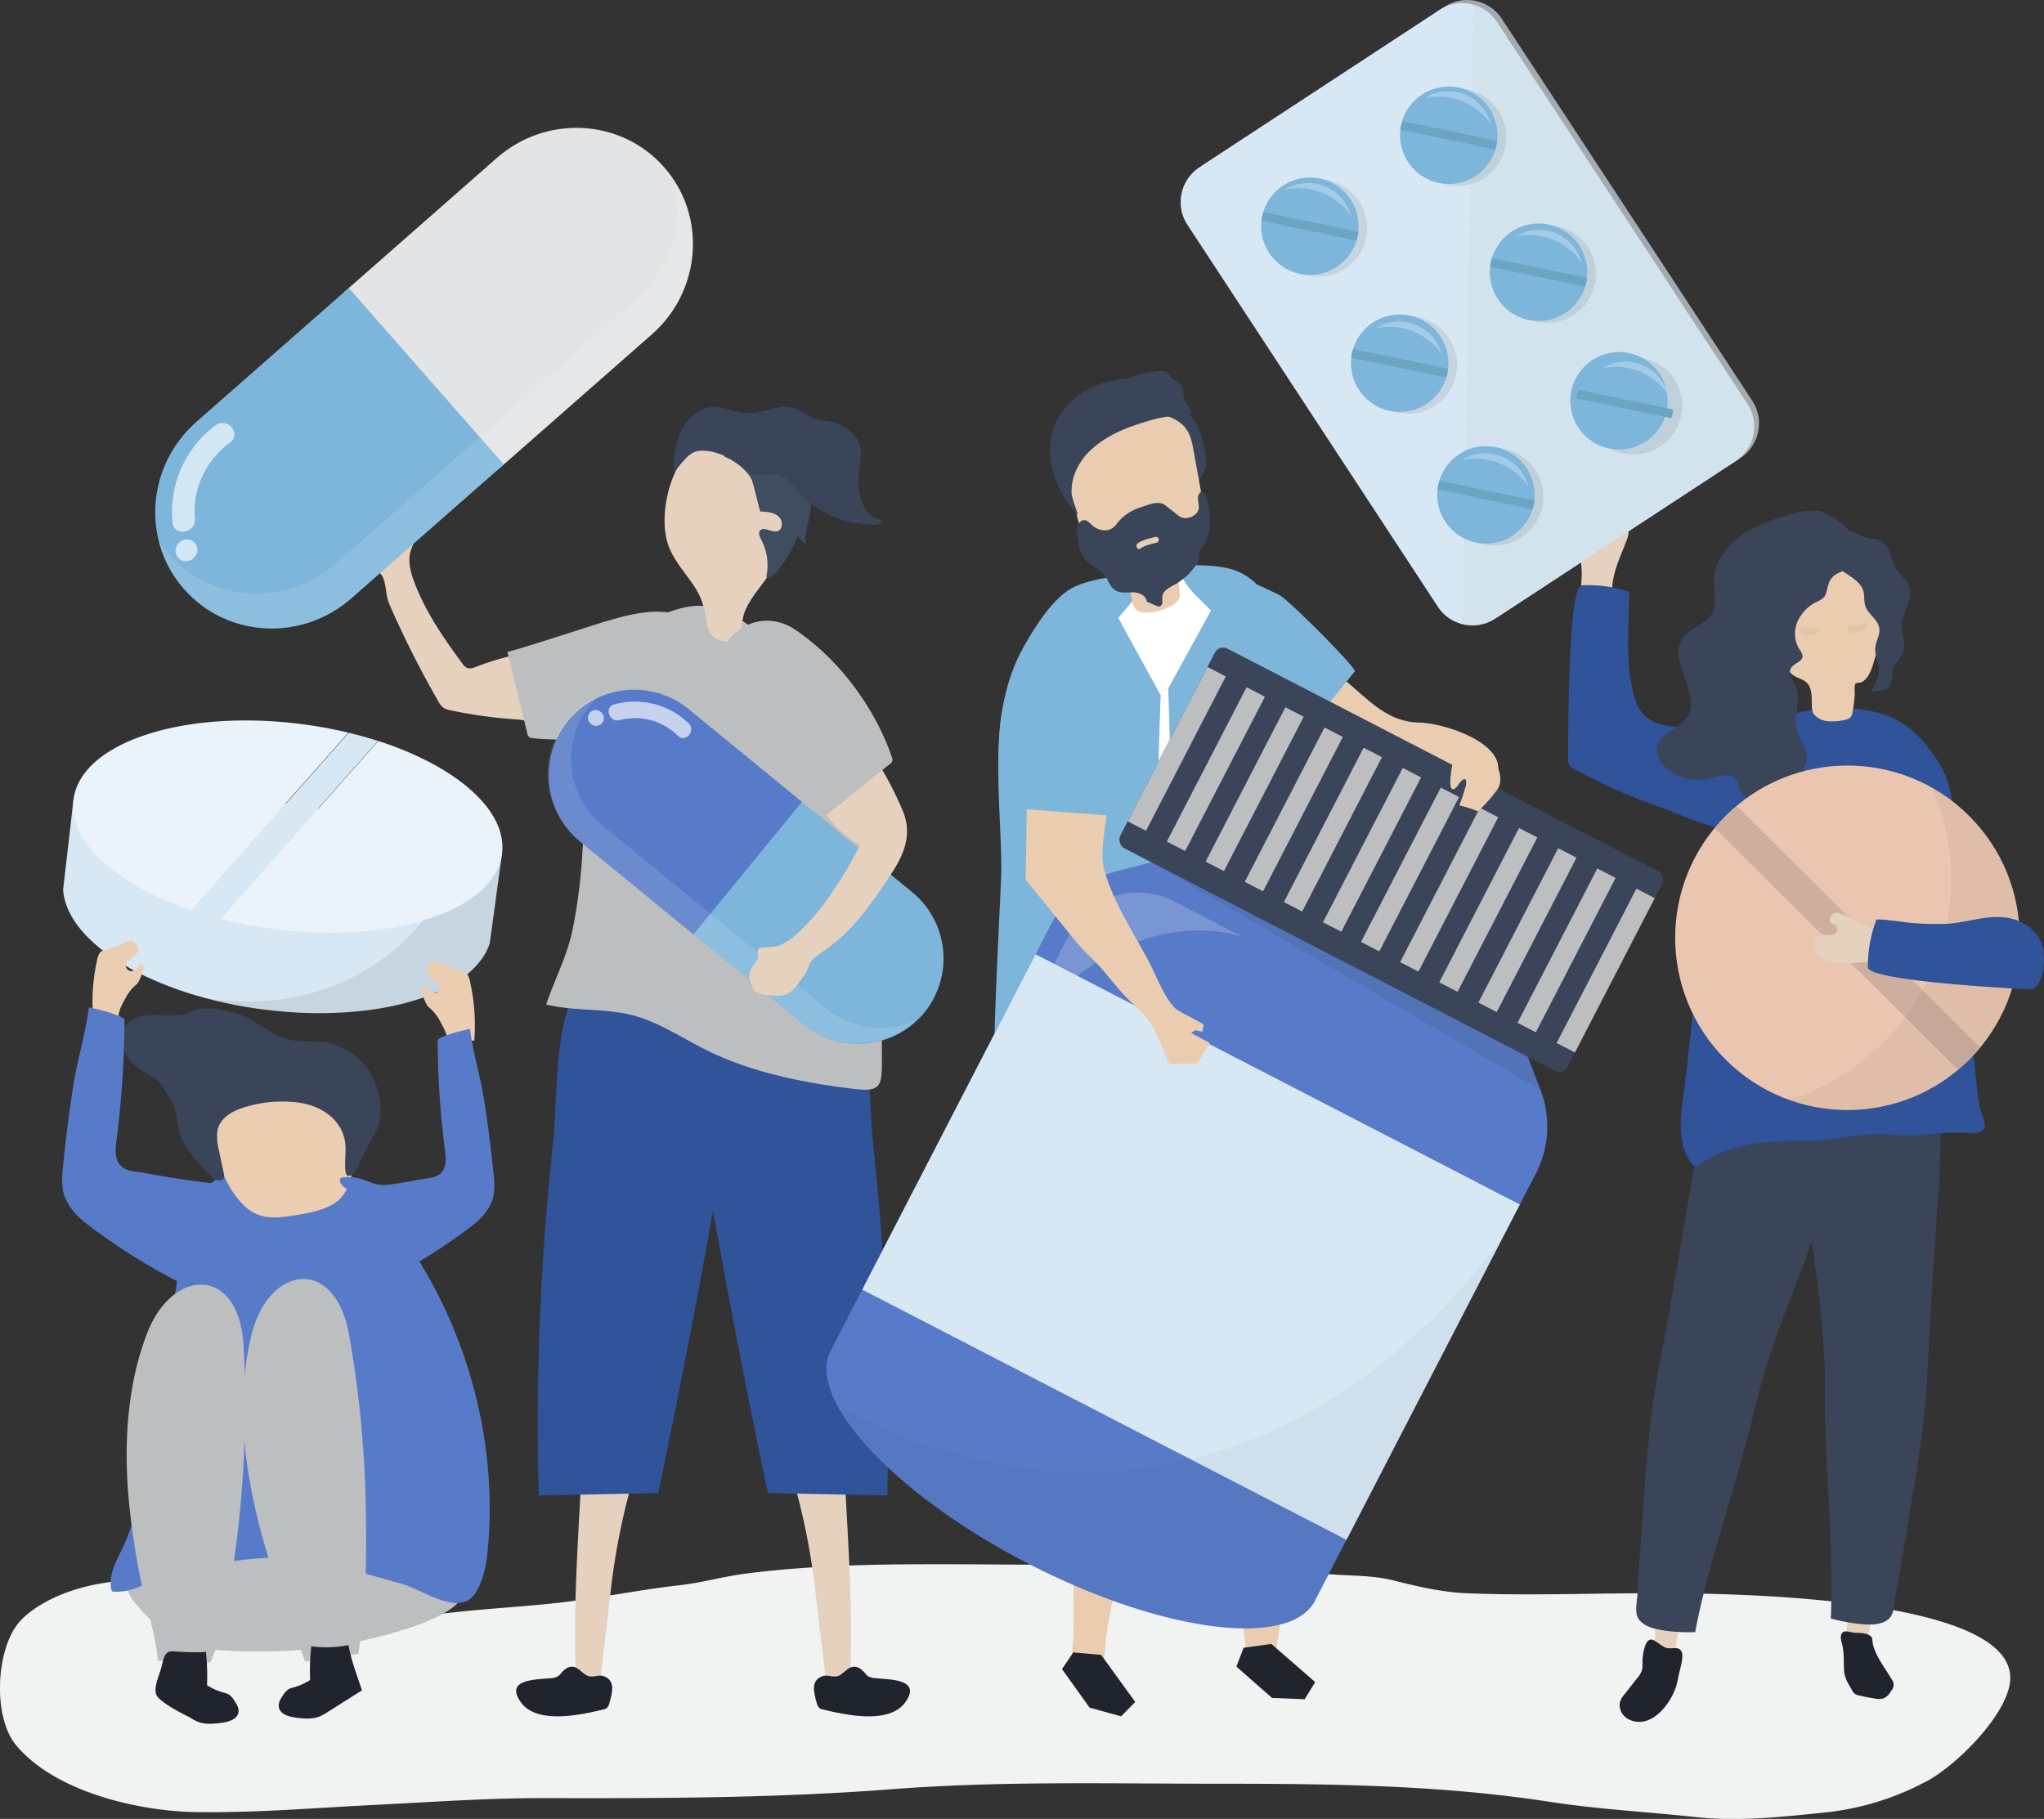 <svg xmlns="http://www.w3.org/2000/svg" viewBox="0 0 848.96 755.53">
  <rect x="0" y="0" width="848.96" height="755.53" fill="#333333" stroke="none"/>
  <defs>
    <style>
      .cls-1 {
        fill: #f1f2f2;
      }

      .cls-2 {
        fill: #e5d1bd;
      }

      .cls-3 {
        fill: #20252d;
      }

      .cls-4 {
        fill: #305399;
      }

      .cls-5 {
        fill: #bcbec0;
      }

      .cls-6 {
        fill: #404c60;
      }

      .cls-7 {
        fill: #3b455a;
      }

      .cls-8 {
        fill: #7db5db;
      }

      .cls-9 {
        fill: #587bc9;
      }

      .cls-10, .cls-14, .cls-31 {
        fill: #fff;
      }

      .cls-10 {
        opacity: 0.66;
      }

      .cls-11 {
        opacity: 0.18;
      }

      .cls-12 {
        fill: #eacdb0;
      }

      .cls-13 {
        fill: #534741;
      }

      .cls-15 {
        opacity: 0.2;
      }

      .cls-16, .cls-29 {
        opacity: 0.1;
      }

      .cls-17, .cls-25, .cls-28, .cls-29 {
        fill: #272525;
      }

      .cls-18 {
        fill: #d7e8f4;
      }

      .cls-19, .cls-25 {
        opacity: 0.05;
      }

      .cls-20 {
        fill: #ebceb1;
      }

      .cls-21 {
        fill: #eaf3f9;
      }

      .cls-22 {
        opacity: 0.04;
      }

      .cls-23 {
        fill: #eac5b0;
      }

      .cls-24 {
        fill: #ceae9f;
      }

      .cls-26 {
        fill: #e3e4e5;
      }

      .cls-27 {
        fill: #a3aab0;
      }

      .cls-28 {
        opacity: 0.03;
      }

      .cls-30 {
        fill: #6ca4c4;
      }

      .cls-31 {
        opacity: 0.3;
      }
    </style>
  </defs>
  <g id="Ebene_2" data-name="Ebene 2">
    <g id="Shadow">
      <path class="cls-1" d="M383.06,649.75c-24.45.08-48.9.76-73.31,3.89-9.21,1.18-18.22,3.78-27.44,4.82-18.42,2.1-36.52,6-55,7.8-14.89,1.45-29.84,2.3-44.69,4.14a136.74,136.74,0,0,1-43.14-1.52c-10.23-2.11-20.5-3.3-30.55-6.68-11.25-3.79-23.47-6.5-35.18-6.4-16.71.13-33,.15-49,6.84C19.15,665,12.28,668.85,8,673.78c-9.75,11.28-11.07,39.43-1.33,51.13,16.41,19.69,51.43,27.42,74.44,27.79,25.2.39,49.69-1.76,74.93-3,23.46-1.18,46.86-2.86,70.35-2.8,48,.12,96,0,143.88-3.69,45-3.48,90.12-2.28,135.23-2.28,46.25,0,92.18.42,138.1,7.5,20,3.09,40.39,4.17,60.5,6.33,18,1.94,35.31,0,53.24-1.82a114.25,114.25,0,0,0,43.71-13.51c10.83-6,30.14-24.5,33.46-38.75,9.31-39.93-131.23-39-152.8-38.88-24.14.1-48.47,1-72.59,0-10.15-.44-20.14-2.73-30-5.24s-19.8-1.86-29.8-2.91c-41.71-4.37-83.51-3.73-125.36-3.73C410.31,649.84,396.68,649.7,383.06,649.75Z"/>
    </g>
    <g id="Object">
      <g>
        <g>
          <g>
            <g>
              <path class="cls-2" d="M248.87,699.44c-3.25.11-6.36-.62-9.55-.91-1.64-31.57,1.34-64.66,2.64-96.37l24.33,1.29a283.42,283.42,0,0,0-12,52.15C253.88,658.41,249.33,699.42,248.87,699.44Z"/>
              <path class="cls-3" d="M238.34,692.4c-2-.35-3.18.54-4.51,1.76-.78.7-1.31,1.71-2.24,2.21a7.29,7.29,0,0,1-3,.72c-5.85.59-19.33.34-12.15,10.13,6.52,8.88,23.84,5.35,33.84,2.93a3.47,3.47,0,0,0,1.84-.76,4.81,4.81,0,0,0,1-2c1.14-4.18,2.7-9.4-2.44-11.15-2.19-.75-4.21.7-6.53-.1C242.29,695.49,240.34,692.76,238.34,692.4Z"/>
            </g>
            <path class="cls-4" d="M223.78,621.19l49.61-1q20.07-95.52,35.33-192c.79-5,1.55-10.17.12-15-2.72-9.15-12.52-14.37-21.9-16.13-14.57-2.72-41.36,1.07-48.83,16.23-7.9,16-6.58,44.63-8.49,62.33A1074.73,1074.73,0,0,0,223.78,621.19Z"/>
          </g>
          <g>
            <g>
              <path class="cls-2" d="M343.44,699.44c3.24.11,6.36-.62,9.54-.91,1.65-31.57-1.34-64.66-2.63-96.37L326,603.45a283.42,283.42,0,0,1,12,52.15C338.43,658.41,343,699.42,343.44,699.44Z"/>
              <path class="cls-3" d="M354,692.4c2-.35,3.18.54,4.51,1.76.78.7,1.3,1.71,2.24,2.21a7.25,7.25,0,0,0,3,.72c5.85.59,19.33.34,12.15,10.13-6.52,8.88-23.84,5.35-33.84,2.93a3.47,3.47,0,0,1-1.84-.76,4.81,4.81,0,0,1-1-2c-1.14-4.18-2.7-9.4,2.44-11.15,2.19-.75,4.21.7,6.53-.1C350,695.49,352,692.76,354,692.4Z"/>
            </g>
            <path class="cls-4" d="M368.53,621.19l-49.61-1q-20.07-95.52-35.33-192c-.79-5-1.56-10.17-.12-15,2.72-9.15,12.51-14.37,21.89-16.13,14.58-2.72,41.37,1.07,48.84,16.23,7.9,16,6.58,44.63,8.49,62.33A1074.73,1074.73,0,0,1,368.53,621.19Z"/>
          </g>
        </g>
        <g>
          <path class="cls-2" d="M163.48,214.27a3.71,3.71,0,0,1,.89.37c2.44,1.61,2.75,3.92,4.65,6.13.85,1,4.17.54,3.4,3.15-.28,1-1.31,3.22-1.94,5.27-.91,3-.26,7.31.9,10.66,4.52,13.14,12.49,24.69,20.74,35.86a4.88,4.88,0,0,0,1.68,1.64c1.27.63,2.78.09,4.1-.43a107.14,107.14,0,0,1,18.93-5.42c5.76-1.09,11.78-1.68,17.45-.18s11,5.46,12.73,11.06a13.89,13.89,0,0,1-2.22,12.47c-6.65,8.63-22,4.55-31.35,3.9a188.45,188.45,0,0,1-26.22-3.69,7.93,7.93,0,0,1-3.05-1.1,8.27,8.27,0,0,1-2.16-2.7,411.7,411.7,0,0,1-20.21-40.08c-1.7-3.76-1.2-7.94-2.8-11.4-1-2.22-3.42-3.21-4.85-5.09a22.47,22.47,0,0,1-3.41-6.88c-1.24-4.42,1.68-8.16,3.91-11.67a5.08,5.08,0,0,1,1.77-1.95c1.37-.78,2.89-.57,4.41-.43A14.1,14.1,0,0,1,163.48,214.27Z"/>
          <path class="cls-5" d="M217,296.41q-3.13-12.84-6.29-25.67c.14.55,38.24-11.89,40.53-12.55,8.76-2.53,17.85-5.08,26.85-3.73,19.24,2.9,25.35,27.78,8.11,38.15-18.73,11.27-43.32,16.33-65,14a2.72,2.72,0,0,1-1.35-.39,2.77,2.77,0,0,1-.87-1.7Z"/>
        </g>
        <path class="cls-5" d="M326.13,272a118.2,118.2,0,0,1,29.17,45.62c10.59,29.74,10.8,61.48,10.89,92.59q.06,15.54.1,31.07c0,10.18-.87,12.38-11.94,11-20.51-2.49-41.84-6.71-60.43-15.83-8.85-4.34-17.11-9.82-26.39-13.24-13.49-5-27.32-2.71-40.67-5.95,3.39-10.23,8.45-19.58,10.8-30.31a222.08,222.08,0,0,0,4.21-32.71c1.3-19.18,3.69-38.25,5.13-57.35,1-13.69-.78-24.9,13.78-33.87,7.92-4.89,22.34-13.25,33.52-11C306.16,254.43,318.72,264.92,326.13,272Z"/>
        <g>
          <path class="cls-2" d="M278.29,228.35c2.5,5.48,6.59,10,9.93,15s4.42,9.28,5.29,14.93c.62,4.08,2.08,7.27,7,8,9.27,1.31,6.62-6.34,8.72-11.91,2.41-6.37,7.54-11.4,11.12-17.08,10.36-16.43,7.41-48.88-14.13-55.81C282.67,173.92,270.69,211.74,278.29,228.35Z"/>
          <path class="cls-6" d="M315.82,212.46c2.68.11,5.62.32,7.6,2.12s1.77,5.71-.85,6.13c-2.37.39-5.45-2.09-6.9-.28-.84,1-.1,2.6.54,3.83a22.54,22.54,0,0,1,2.06,15.29c1,.9,2.5,0,3.35-1a49,49,0,0,0,9.76-16A9.9,9.9,0,0,0,335,226c-.88-2.22-.32-4.64.22-6.9,2-8.31,3.39-18-2.41-24.83-3.11-3.63-7.83-5.72-12.57-6.6s-9.59-.66-14.37-.45c-2,.09-4.57.54-5.06,2.43,4.49,1.8,9.13,5.3,11.38,9.55C312.85,200.53,315.55,212.45,315.82,212.46Z"/>
          <path class="cls-7" d="M306.34,192.51l.48.35c2,1.55,3.94,3.44,6.4,4.12,3.55,1,7.36-.72,10.86.49,3.9,1.35,6.47,6,9.32,8.79a41.77,41.77,0,0,0,26.48,11.5,17.3,17.3,0,0,0,5,0c2-.53,1.9-1.42-.19-2.1-6.58-2.1-8.64-11.34-8.14-17.46.39-4.83,2.06-9.88.22-14.36-1.41-3.43-4.43-5.19-7.36-7.15-3.22-2.16-6.71-1.58-10.37-2.62-3.82-1.09-6.93-4.09-10.82-4.86-4.11-.81-8.22,1-12.34,1.81a25.57,25.57,0,0,1-10.31-.12c-3-.67-6-1.9-9.09-1.87-4.58.05-8.79,2.9-11.46,6.62-3.77,5.25-6.22,14.25-4.88,21.17-.21-1.08,3.4-5,4.15-5.8,1.57-1.77,3.46-3.43,5.86-3.71C295.55,186.64,302,189.34,306.34,192.51Z"/>
        </g>
        <g>
          <g>
            <g>
              <g>
                <path class="cls-8" d="M331.76,332l46.94,38.43a35.69,35.69,0,0,1,5.2,50.22h0a35.7,35.7,0,0,1-50.26,4.82L286.7,387Z"/>
                <path class="cls-9" d="M333.1,333.09l-46.94-38.43a35.7,35.7,0,0,0-50.26,4.82h0a35.71,35.71,0,0,0,5.2,50.22L288,388.13Z"/>
              </g>
              <g>
                <path class="cls-10" d="M257.35,299.12a25.18,25.18,0,0,1,24.19,6.51c3.18,3.11,7.63-2.1,4.46-5.2a32.16,32.16,0,0,0-30.93-7.82C250.8,293.79,253.1,300.29,257.35,299.12Z"/>
                <path class="cls-10" d="M244.24,298.64a3.39,3.39,0,0,0,1.29,2.12l.14.1a3.27,3.27,0,0,0,2.4.6,3.2,3.2,0,0,0,2.7-3.66,3.39,3.39,0,0,0-1.29-2.12l-.14-.1a3.33,3.33,0,0,0-2.4-.6,3.19,3.19,0,0,0-2.7,3.66Z"/>
              </g>
            </g>
            <g class="cls-11">
              <path class="cls-10" d="M250.36,343,296,380.36l1.34,1.1,45.6,37.33a35.87,35.87,0,0,0,36.82,5.28,35.75,35.75,0,0,1-46.59,1l-45.6-37.33-1.35-1.1-45.6-37.33a35.71,35.71,0,0,1-5.2-50.22A35.19,35.19,0,0,1,248.82,289a35.25,35.25,0,0,0-3.66,3.85A35.7,35.7,0,0,0,250.36,343Z"/>
            </g>
          </g>
          <path class="cls-2" d="M311.21,405.85a3.12,3.12,0,0,1,0-1c.43-2.9,2.39-4.15,3.59-6.81.54-1.19-1.28-4,1.41-4.41,1-.15,3.48-.18,5.59-.48,3.09-.44,6.74-2.86,9.29-5.32a99.4,99.4,0,0,0,9.82-10.62,168.15,168.15,0,0,0,16.26-26.18,45.27,45.27,0,0,1-22.77-40.78,10.49,10.49,0,0,1,1.16-5,9,9,0,0,1,3.16-2.92c13.08-8,20.08,4.76,26.15,14.79a149.08,149.08,0,0,1,10.06,19.6c4,9.46.84,17.72-4.64,26.08-5.8,8.85-11.84,17.72-19.42,25.17-3.69,3.63-7.79,6.29-11.88,9.37s-2.45,4.67-5.3,8.25c-1.59,2-2.84,4.32-4.78,6-3.48,3-8.1,1.92-12.23,1.39a5,5,0,0,1-2.51-.78c-1.29-.92-1.75-2.38-2.25-3.81A13.24,13.24,0,0,1,311.21,405.85Z"/>
          <path class="cls-5" d="M363,322.64,342.4,339.2c.44-.35-26.95-29.61-28.52-31.41-6-6.86-12.16-14-14.74-22.75-5.52-18.66,14.43-34.72,31.13-23.48,18.13,12.19,33.13,32.34,40.18,53a2.79,2.79,0,0,1,.21,1.39,2.73,2.73,0,0,1-1.17,1.5Q366.25,320,363,322.64Z"/>
        </g>
      </g>
      <g>
        <path class="cls-12" d="M505.11,254.62a17.82,17.82,0,0,1,20.49,1.31l32.15,25.91c10,8.05,18,18.05,31.57,18.29,9.12.17,29.82,6.45,32.7,16.72a16.63,16.63,0,0,1,0,6.74c-.33,2.43-1.55,5.58-4,5.23a4.74,4.74,0,0,1-2.74-2.09c-2.15-2.68-4.65-5.51-8-6-5.6-.87-13,2.93-19,3.21-8.72.4-17.44,1.34-26.14,2L504,284.29A17.81,17.81,0,0,1,505.11,254.62Z"/>
        <path class="cls-8" d="M491.38,248.41c6.48-7.68,16.54-11.54,27.39-7q6.42,2.64,12.63,5.77c3.78,1.9,32.29,30.5,31.31,31.71l-30.86,38c-10.84-6.18-21.78-12.45-30.92-20.95-10-9.33-19.82-22.45-15.54-36.43A31.35,31.35,0,0,1,491.38,248.41Z"/>
      </g>
      <g>
        <g>
          <g>
            <path class="cls-12" d="M513.87,571.34l.77,46.76c-.31,13,.86,25.9,1.65,38.83.73,12-1.69,24.39,4,35.52,1.78,3.49,5.59,5.92,8.48,1.89,2.23-3.1,1.2-8.48,1.75-12.09,4.14-27.1,11.85-53.54,15.69-80.7C550.25,573.11,539.24,573.86,513.87,571.34Z"/>
            <polygon class="cls-3" points="516.53 684.46 513.52 692.26 528.32 705.28 541.87 705.84 546.25 698.69 528.02 682.84 516.53 684.46"/>
          </g>
          <g>
            <path class="cls-12" d="M480.75,571.79l-8.53,46c-3,20.57-9.68,40.61-12.63,61.18-.68,4.72-.34,9.9-2.32,14.36s-5.72,4.54-9.06,1.58c-4.47-4-2.41-11.06-2.32-16.48.54-36.1-2.3-71.68-3-107.84a1.6,1.6,0,0,1,.38-1.32,1.56,1.56,0,0,1,1.11-.21C447.91,569.27,480.56,572.79,480.75,571.79Z"/>
            <polygon class="cls-3" points="445.78 686.38 441.09 693.3 452.56 709.32 465.64 712.93 471.52 706.95 457.35 687.4 445.78 686.38"/>
          </g>
          <polygon class="cls-13" points="562.06 601.09 555.68 534.24 552.61 490.81 542.26 455.33 486.41 446.66 417.36 458.5 414.04 471.91 427.33 596.1 493.93 601.09 493.03 523.8 503.31 571.7 502.87 601.09 562.06 601.09"/>
        </g>
        <path class="cls-14" d="M429.48,313.17c-.09,2.26-.16,4.51-.2,6.77-.8,45.85,1.72,92.29,2,138.52a512.39,512.39,0,0,1,71.59-6.11c5.54-.08,30.76,3.81,34.27.5,4.77-4.49-.47-3.65-.12-9.5.45-7.58-3.19-13.78-1.82-22.76,1.62-10.55,4.83-21,6.69-31.54,5.08-28.86,3.87-55.77.12-84.78-2.18-16.88-5.11-35.18-14.33-49.85-6.59-10.49-20.07-15-32.1-16.25-24.54-2.61-49,10.23-58.39,33.51C431.91,284.79,430.07,299,429.48,313.17Z"/>
        <path class="cls-8" d="M502.93,253.67l-17.68,32.22q1.38,48.83,2.77,97.64.64,22.49,1.28,45c.15,5.21.27,10.42.44,15.63.08,2.33-.57,6.27.76,8.18,2.9,4.14,13.48,2.85,18.09,3.21,7.2.57,14.5,1.15,21.28,3.64,4.51,1.65,8.79,4.14,13.55,4.81a4.07,4.07,0,0,0,3.11-.5c.94-.76,1.1-2.11,1.19-3.31,2.18-29.54.18-59.38.82-89.05.67-30.6.78-61.7-7.35-91.45-3.06-11.23-7.49-22.46-14.64-31.75-8.61-11.2-15.2-12.68-28.76-13.18-3.94-.14-8.11-.81-6.55,4.9C492.5,244.24,499.83,250,502.93,253.67Z"/>
        <path class="cls-8" d="M464.47,256.7l17.67,32.22c-.37,0-2.24,79-2.39,84.3Q478.9,403.64,478,434c-.16,5.63.59,12.23-.51,17.77-1.54,7.74-9.68,6.21-16.61,6.84-15.18,1.37-31.15,4-46.37,3.19-4.39-.22,1.39-91.81,1.38-100.36,0-30.74-6.37-64.84,9.25-92.72,4.54-8.11,12.55-21.12,21.39-25.12,8.24-3.73,20-4.37,29-6.46L476,243Z"/>
        <g>
          <path class="cls-7" d="M487.21,179.7a35.54,35.54,0,0,1,7.28,15c.35,1.45.77,3.13,2.12,3.77s.71,2.93,1.44,1.51,3.19-6.35,3-7.94a58.11,58.11,0,0,0-2.1-11c-.91-3.13-2.19-6.33-4.73-8.37a18.62,18.62,0,0,0-5.16-2.58,23.36,23.36,0,0,0-8.13-1.94c-4.82,0-7.37,2.22-2.64,4.7A29,29,0,0,1,487.21,179.7Z"/>
          <path class="cls-12" d="M469.9,247.74c.46,2.25.44,4.68,2.76,6a6.92,6.92,0,0,0,3.77.71,22.1,22.1,0,0,0,9.64-2.54,8.88,8.88,0,0,0,3.2-2.55c1-1.33.81-2.39.59-3.85-.26-1.71-.24-3.51-.35-5.27a114.28,114.28,0,0,0-1.33-11.53c5.4-2,11.63-5.07,12.44-11.28a19.51,19.51,0,0,0-.47-5.93q-2.2-12.18-4.42-24.36c-.51-2.81-1.05-5.7-2.5-8.12-2.55-4.25-7.35-6.16-11.87-7.08-11.54-2.34-24,.2-32.71,8.28a18.35,18.35,0,0,0-5.37,7.93c-1.49,4.89-.16,10.34,1.17,15.41q1.86,7,3.7,14c1.42,5.38,3.43,11.51,8.21,13.59,2.54,1.1,5.5.83,7.81,2.45,4,2.81,3.4,8.28,5.2,12.28A8.22,8.22,0,0,1,469.9,247.74Z"/>
          <path class="cls-7" d="M501.51,207.94c-.38-1.48-1.87-5.76-3.6-2.57a4.55,4.55,0,0,0-.26,2.86,10.72,10.72,0,0,1,.24,2.92c-.3,2.22-2.43,3.6-4.49,3.95a5,5,0,0,1-2.48-.11,7.65,7.65,0,0,1-2.11-1.31L484,209.89c-2.76-2.18-7-.2-10,.77a20,20,0,0,0-9.19,5.72c-.25.28-.48.58-.72.88a10.63,10.63,0,0,1-1.9,2c-2.47,1.84-6.09,1.09-8.47-1-1.08-1-2.17-2.28-3.57-2.21a2.85,2.85,0,0,0-2.33,2.1c-1.35,4.14.66,12.43,3.87,15.2,2.48,2.14,5.65,3.58,7.53,6.27,1.27,1.81,1.93,4.14,3.74,5.42,2.1,1.48,4.92,1,7.49,1s5.68,1.29,5.81,3.85l4.18,1.81a2.38,2.38,0,0,0,.89.25c.83,0,1.39-.91,1.46-1.74s-.15-1.67,0-2.49c.26-2.36,2.8-3.62,4.89-4.76a26.22,26.22,0,0,0,10.08-9.83c.88-1.51,0-2.58.45-3.92s1.43-2,2.09-3.13A21.43,21.43,0,0,0,502.5,216,31.75,31.75,0,0,0,501.51,207.94Zm-21,17.44c-2.25.63-4.81,1-6.73,2.43-1.26.94-2.48-1.18-1.23-2.11,2.09-1.54,4.86-2,7.31-2.67A1.22,1.22,0,0,1,480.49,225.38Z"/>
          <path class="cls-7" d="M491.51,163.33c-.2-1.63-.43-3.22-1.61-4.27s-2.75-1.19-3.61-2.36c-.4-.55-.57-1.25-1-1.76-.79-.88-2.13-.93-3.31-.85-2.64.18-5.31.67-7.91,1.11-2.09.36-3.82,1.74-5.95,2a78.11,78.11,0,0,0-8,1.4,33.09,33.09,0,0,0-14,7.08c-6.84,6-10.49,13.8-10,22.92.47,8.71,5.35,19.28,11.6,25.4-.46-2.26-2.77-7.35-2.64-9.6a19.62,19.62,0,0,1,.93-6.54,25.92,25.92,0,0,1,7.13-11c5.15-4.77,11.59-8,18.2-10.22,5.48-1.85,11.21-3.72,17.05-3.85,4.51-.11,8.7,0,4.51-5.12A8.18,8.18,0,0,1,491.51,163.33Z"/>
        </g>
      </g>
      <g>
        <path class="cls-9" d="M637.88,487.48a42.47,42.47,0,0,0,2-34.62l-17.56-46.11-35.75-18.48L547.38,368l-35.75-18.47-47.77,12.35a42.46,42.46,0,0,0-27.11,21.62L345.62,559.88l.08,0c-.23.36-.47.71-.67,1.09-10.38,20.1,26.22,59.67,81.76,88.37s109,35.68,119.37,15.58c.2-.38.34-.78.51-1.18l.08,0Z"/>
        <g class="cls-15">
          <path class="cls-14" d="M420.16,434.47l23.93-46.29a32.2,32.2,0,0,1,43.38-13.83l28.82,14.9S467.2,369.63,420.16,434.47Z"/>
        </g>
        <g>
          <rect class="cls-7" x="473.27" y="310.45" width="209.11" height="93.34" rx="3.85" transform="translate(228.46 -225.43) rotate(27.33)"/>
          <rect class="cls-5" x="484.47" y="275" width="8.56" height="72.16" transform="translate(197.38 -189.67) rotate(27.33)"/>
          <rect class="cls-5" x="500.72" y="283.4" width="8.56" height="72.16" transform="translate(203.05 -196.19) rotate(27.33)"/>
          <rect class="cls-5" x="516.83" y="291.73" width="8.56" height="72.16" transform="translate(208.67 -202.66) rotate(27.33)"/>
          <rect class="cls-5" x="533.08" y="300.13" width="8.56" height="72.16" transform="translate(214.34 -209.18) rotate(27.33)"/>
          <rect class="cls-5" x="549.33" y="308.53" width="8.56" height="72.16" transform="translate(220.01 -215.71) rotate(27.33)"/>
          <rect class="cls-5" x="565.58" y="316.92" width="8.56" height="72.16" transform="translate(225.68 -222.23) rotate(27.33)"/>
          <rect class="cls-5" x="581.37" y="325.09" width="8.56" height="72.16" transform="translate(231.19 -228.57) rotate(27.33)"/>
          <rect class="cls-5" x="597.62" y="333.48" width="8.56" height="72.16" transform="translate(236.86 -235.09) rotate(27.33)"/>
          <rect class="cls-5" x="613.87" y="341.88" width="8.56" height="72.16" transform="translate(242.53 -241.62) rotate(27.33)"/>
          <rect class="cls-5" x="630.13" y="350.28" width="8.56" height="72.16" transform="translate(248.2 -248.14) rotate(27.33)"/>
          <rect class="cls-5" x="646.38" y="358.68" width="8.56" height="72.16" transform="translate(253.87 -254.66) rotate(27.33)"/>
          <rect class="cls-5" x="662.63" y="367.08" width="8.56" height="72.16" transform="translate(259.54 -261.19) rotate(27.33)"/>
        </g>
        <g class="cls-16">
          <polygon class="cls-17" points="478.25 358.19 639.84 452.86 634.55 438.97 478.25 358.19"/>
        </g>
        <rect class="cls-18" x="416.29" y="404.8" width="156.8" height="226.4" transform="translate(-192.61 719.65) rotate(-62.67)"/>
        <g class="cls-19">
          <path class="cls-17" d="M348.24,584.69c11.18,20.13,40.4,45,78.55,64.69,55.54,28.7,109,35.68,119.37,15.58.2-.38.34-.78.51-1.18l.08,0,78.32-151.56S521.16,674.05,348.24,584.69Z"/>
        </g>
      </g>
      <g>
        <path class="cls-12" d="M452.14,277.94a17.81,17.81,0,0,1,10.58,17.59q-1.49,20.6-3,41.18c-.55,7.71-3.06,17.41-1.05,24.73,3.54,12.93,12.31,26.27,18.56,38.1,3.17,6,6.25,14.88,11.2,19.58.93.88,11.61,6.17,11.52,6.5,0,0-.57,2.93-.57,2.93l-2.91-.61-1.74,1.15,7.78,4.18-5.19,8.55-11.62.1c-3.34-6.54-5.06-14.07-9.9-19.71-2.05-2.39-4.47-4.43-6.71-6.64-3.85-3.79-7.16-8.06-10.64-12.19S451,396,447.7,392.07c-7.26-8.86-14.46-17.77-21.7-26.66L427.14,294A17.82,17.82,0,0,1,452.14,277.94Z"/>
        <path class="cls-8" d="M449.42,263.12c10,1,18.91,7,21.4,18.5q1.47,6.79,2.44,13.67c.59,4.19-6.68,43.91-8.24,43.79l-48.82-3.71c-1.09-12.43-2.17-25-.39-37.34,2-13.56,7.17-29.09,21.1-33.53A31.38,31.38,0,0,1,449.42,263.12Z"/>
      </g>
      <path class="cls-12" d="M609,324.76a7.82,7.82,0,0,1-.31,2.16c-.75,2.58-1.62,5.13-2.6,7.63A45.93,45.93,0,0,1,613.8,337a57,57,0,0,0,7.52-8.23,8.67,8.67,0,0,0,1.53-2.73c1-3.69-.53-9.27-4.2-10.31-2.07-.59-4.18-.89-6.25-1.64-1.65-.6-3.73-2-5.57-1.59-3.05.63-3.64,4.91-4,7.41-.2,1.51-1.62,10.6,2,7.15.78-.73,1.19-1.79,2-2.54C608.44,323,608.91,323.65,609,324.76Z"/>
      <path class="cls-5" d="M192.41,657.36a10.13,10.13,0,0,0-1-1.87c-2.3-3.36-6.06-5.59-9.71-7.7-9.16-5.28-18.57-10.5-29-13.15-15.64-4-32-1.7-47.39,2.21-13.91,3.54-30.2,6.91-43.18,12.66-4.78,2.12-9.8,6.06-9,10.89a11.72,11.72,0,0,0,2.65,5,75.19,75.19,0,0,0,11.81,11.92,35.61,35.61,0,0,0,9.48,5.8c4.08,1.55,8.56,2,13,2.28,20.32,1.4,41,.57,60.85-4C160.63,679.15,197.73,670.67,192.41,657.36Z"/>
      <path class="cls-9" d="M105,486c5.19-.58,10.48-.67,15.57-1,5.58-.35,11.74-4.49,16.78-2.8,3.33,1.11,6,3.57,8.5,6,40.41,39.85,61.83,98.18,56.82,154.72-.57,6.4-1.68,13.4-5.28,18.88-6.62,10.07-21.79-1.47-30.46-3.9l-18.57-5.2a170.74,170.74,0,0,0-18.51-4.46c-21.46-3.5-43.12,1.3-63.58,7.64-4.73,1.46-10.86,4.9-15.76,5.18-4.32.24-4.49.72-4.51-3.92,0-6.06,4.62-12.65,6.71-18.2a284.93,284.93,0,0,0,15.55-61.23c3.17-22.94,3.57-46.5,10.34-68.8,2.33-7.68,4.32-15.7,12-19.27A45.61,45.61,0,0,1,105,486Z"/>
      <g>
        <path class="cls-20" d="M92.42,453.86c13.1,4.54,28.69-2,41.08,4.09,8.06,3.93,12.68,12.62,12.88,21.05.17,7-.48,16.31-7.33,20.75-4.67,3-10.55,4.09-16.24,5-5.19.87-10.75,1.67-15.65-.2-4.3-1.64-7.39-5.1-9.9-8.63-5-7.1-9.3-18.93-8.73-27.32C88.88,463.54,90.64,458.66,92.42,453.86Z"/>
        <path class="cls-7" d="M124.88,458.13l-1.55-.22a52.8,52.8,0,0,0-22.26,2.17c-4.91,1.56-10.16,4.57-10.85,10.22a23.84,23.84,0,0,0,.74,7.64c.66,3.16,1.31,6.31,2,9.46a3.36,3.36,0,0,1,.06,1.72c-.52,1.68-3.11,1.49-4.41.32-4.77-4.3-11-11.35-13.44-17.24-2-4.81-1.32-11-4.33-15.33-2-2.85-3.55-7.28-6.55-9-4.12-2.3-8.34-4.76-11.11-8.58s-3.71-9.39-.93-13.21c2.64-3.63,7.64-4.59,12.13-4.55s9.12.77,13.39-.62c1.85-.6,3.59-1.59,5.52-1.86,6.32-.88,15.89,1.56,21.43,4.78,5.16,3,10,6.82,15.88,8.1,4.68,1,9.57.31,14.32,1A27,27,0,0,1,154,446.09c4.5,7.74,5.87,18.31,1,26a91.3,91.3,0,0,0-6.09,12.2c-.64,1.44-4.84,7.16-5.43,2.14-.45-3.9.37-7.86-.11-11.75C142.13,465.23,133.72,459.56,124.88,458.13Z"/>
      </g>
      <g>
        <path class="cls-18" d="M174.58,350.28c-14.43-7.64-33.11-13.47-53.9-16.09s-40.34-1.61-56.21,2.2l-33.94-4.28-4.32,37.46c1.44,22.2,37.36,44,83.72,49.82s86.56-6.32,93.47-27.47l5.11-37.36Z"/>
        <g class="cls-16">
          <path class="cls-17" d="M175.57,382.36h0s-28.71,41.69-90.38,32.19a182.73,182.73,0,0,0,24.74,4.84c46.36,5.85,86.56-6.32,93.47-27.47l5.11-37.36C206.94,367,194.36,376.81,175.57,382.36Z"/>
        </g>
        <path class="cls-21" d="M124.9,300.73c-49.15-6.2-91.4,7.85-94.37,31.38-2.21,17.55,18,35.41,48.89,45.93l65.27-73.72A183.77,183.77,0,0,0,124.9,300.73Z"/>
        <path class="cls-21" d="M157.12,307.79,91.7,381.69a181.9,181.9,0,0,0,22.45,4.24c49.15,6.2,91.4-7.84,94.36-31.37C210.79,336.54,189.36,318.18,157.12,307.79Z"/>
        <path class="cls-18" d="M144.84,304.37,79.58,378.09c3.83,1.31,7.83,2.49,12,3.56L157,307.75C153.07,306.5,149,305.37,144.84,304.37Z"/>
      </g>
      <g>
        <path class="cls-5" d="M61.28,553.37c-8,20.38-9.8,43.87-8.07,66.46a312.29,312.29,0,0,0,5.23,36.39c2.19,11.11,6.13,22.49,7.2,33.66,6.87-.12,13.77,2.06,20.54.89a2.37,2.37,0,0,0,1.08-.38,2.6,2.6,0,0,0,.72-1.23c1.52-4.31,3.2-7.89,4.16-12.44q1.67-7.8,3-15.67,2.76-15.81,4.37-31.78a455,455,0,0,0,1.93-64.36q-.12-2.89-.28-5.79C99.39,525.78,71.89,526.46,61.28,553.37Z"/>
        <path class="cls-3" d="M65,704.11a3.32,3.32,0,0,0,.61.93c2.91,3.11,9.29,6.35,13.11,8.26a20.3,20.3,0,0,0,3.55,1.92c3,1.15,6.33.83,9.52.44,3-.37,6.78-1.43,7.25-4.45.27-1.79-.81-3.48-1.84-5a7.35,7.35,0,0,0-2.26-2.41,8.65,8.65,0,0,0-2-.71A25.33,25.33,0,0,1,86,700a98.9,98.9,0,0,0-.48-14c.08.67-11.5.13-12.53,0-4.71-.6-4.79,2.13-5.93,6.46C66.23,695.75,63.58,701.05,65,704.11Z"/>
      </g>
      <g>
        <path class="cls-5" d="M104.66,553.69c-5.5,21.21-4.39,44.74.08,66.95,4.81,23.94,13.33,46.87,22.06,69.56l22-3.24c3.47-20.13,3.5-41.66,3.1-62.08A455.33,455.33,0,0,0,146,560.3q-.47-2.88-1-5.76C139.14,521.67,111.92,525.69,104.66,553.69Z"/>
        <path class="cls-3" d="M150.34,702.13l-14.23,9a20.57,20.57,0,0,1-3.54,1.92c-3,1.15-6.34.83-9.53.44-3-.37-6.78-1.43-7.24-4.45-.28-1.79.8-3.48,1.83-5a7.64,7.64,0,0,1,2.26-2.4,8.82,8.82,0,0,1,2-.71,25.7,25.7,0,0,0,6.91-3.09,100.41,100.41,0,0,1,.47-14,47.54,47.54,0,0,0,15.47-.5C146,690.2,148.38,696.15,150.34,702.13Z"/>
      </g>
      <path class="cls-20" d="M41.27,396a3.85,3.85,0,0,1,2.47-1.45,35.49,35.49,0,0,0,7.92-3,5.08,5.08,0,0,1,2.1-.76,3.57,3.57,0,0,1,3.57,4.15c-.56,2.05-3.28,3.34-4.62,4.75s.15,3.91,2.06,3.67a3.59,3.59,0,0,0,2.43-1.74c.27-.41.52-.88,1-1.05,3.28-1.26-.21,7.35-1.44,8.27a17.64,17.64,0,0,0-4.59,5.7c-1.1,2-3.1,5.48-2.85,7.68-.74.68-.44,1.68-.85,2.76A22.08,22.08,0,0,0,38.66,422a77.78,77.78,0,0,1,1.6-22.87A9.23,9.23,0,0,1,41.27,396Z"/>
      <path class="cls-9" d="M36.18,423.25c-1.56,9-4.16,18-5.62,26.95-1.83,11.33-3.22,22.72-4.36,34.14a37.81,37.81,0,0,0-.13,9.68c.89,5.63,5.21,10.69,9.59,14.06a252.53,252.53,0,0,0,40.71,25.53c.76.38,7.92-17.83,8.47-19.51,2.26-6.88,3.26-13.65,4.39-20.75a1.88,1.88,0,0,0-.09-1.22,1.86,1.86,0,0,0-1.48-.67q-14-1.63-27.83-4.27c-3.84-.73-8.71-.54-10.74-4.4-1.52-2.9-1.05-6.38-.65-9.49q1-8.13,1.75-16.29,1.44-16.65,1.51-33.38c0-1.7-13.19-5.07-14.8-5.14C36.7,420.07,36.46,421.66,36.18,423.25Z"/>
      <g>
        <path class="cls-20" d="M194.22,404.91a4,4,0,0,0-2.59-1.52,37.53,37.53,0,0,1-8.29-3.17,5.24,5.24,0,0,0-2.19-.8,3.74,3.74,0,0,0-3.74,4.34c.59,2.15,3.43,3.5,4.83,5s-.15,4.09-2.15,3.84a3.78,3.78,0,0,1-2.55-1.82,2.5,2.5,0,0,0-1-1.11c-3.43-1.31.22,7.7,1.5,8.67a18.19,18.19,0,0,1,4.81,6c1.15,2.08,3.25,5.74,3,8,.78.72.47,1.76.89,2.89a23.17,23.17,0,0,1,10.25-3,81.64,81.64,0,0,0-1.67-24A9.68,9.68,0,0,0,194.22,404.91Z"/>
        <path class="cls-9" d="M195.85,431.77c1.43,8.16,3.79,16.34,5.11,24.51,1.67,10.3,2.94,20.67,4,31.05a34.2,34.2,0,0,1,.11,8.81c-.8,5.12-4.73,9.72-8.72,12.79a229.67,229.67,0,0,1-37,23.21c-.69.35-7.2-16.21-7.7-17.74-1-3.11-2.27-6.17-3.22-9.21s0-6.23-1.84-8.9c-1.17-1.68-3.19-2.56-4.59-4.06-.74-.79-1.24-2.17-.4-2.85a2.09,2.09,0,0,1,1.2-.36,20,20,0,0,1,9.2,1.39c3.77,1.53,6,2.26,10.09,1.63s8.21-1.34,12.3-2.12c3.5-.66,7.93-.49,9.77-4,1.38-2.64,1-5.8.59-8.63q-.94-7.4-1.59-14.81-1.32-15.15-1.37-30.37c0-1.54,12-4.6,13.46-4.67C195.38,428.88,195.6,430.33,195.85,431.77Z"/>
      </g>
      <g>
        <g>
          <g>
            <g>
              <path class="cls-2" d="M696,687.6c-3.08.2-5.89-.87-8.86-1.21a153.28,153.28,0,0,1,3.54-31c4.63,5.14,8.53,2.16,8.37,11.81C699,670.35,695.4,682.85,696,687.6Z"/>
              <path class="cls-3" d="M686.48,681.16c-3.5-1.25-4.28,7.09-4.31,9.05a14.75,14.75,0,0,1-.18,3.52,9.4,9.4,0,0,1-2,3.33L675,703.43a11.27,11.27,0,0,0-2,3.09c-1,2.85.66,6.24,3.36,7.6,9.38,4.74,17.94-6.73,20-14.3.31-1.16.54-2.34.77-3.52.46-2.44,2.31-7.76,1.34-10.14-1.13-2.79-4.55-.77-6.79-1.82C689.58,683.37,687.89,681.67,686.48,681.16Z"/>
            </g>
            <path class="cls-7" d="M753.07,514.36c-8.74,23.79-18.82,47.06-24.57,72-7.11,30.77-18.56,60.77-24.44,91.6a75.87,75.87,0,0,1-11.38-.48c-4.33-.51-11.19-1.68-12.76-6.4-.79-2.42.05-6.35.17-8.85.39-8,1-16.06,1.56-24.09,1.67-22.69,2.82-45.67,7-68,4.39-23.54,8.6-47.16,12.46-70.7,2-12.16,4.46-24.25,7.48-36.2.78-3.08,8.9-34.81,10.5-34.56a148.91,148.91,0,0,1,53.08,19c1.6.95,3.14,2.08,3.7,3.77s0,3.15-.46,4.68c-4.93,14.63-11.49,28.35-16.74,42.92C756.83,504.08,755,509.15,753.07,514.36Z"/>
          </g>
          <g>
            <g>
              <path class="cls-2" d="M766,683.57c2.94.92,5.92.52,8.89.89a152,152,0,0,0,3.77-31c-5.7,3.92-8.79.11-10.89,9.53C767.07,666.09,767.67,679.09,766,683.57Z"/>
              <path class="cls-3" d="M777.67,681.23c.39,5.69,5.28,11.51,8.1,16.46a3.53,3.53,0,0,1-.27,4.62,7.31,7.31,0,0,1-2.78,3,7,7,0,0,1-4,.23q-3.36-.51-6.68-1.32a3.5,3.5,0,0,1-2.82-2.18c-1.73-3-3.18-5.06-3.32-8.5s.05-7.24-.83-10.7c-.44-1.68-1-3.83.39-4.86,1.08-.8,3.2.06,4.44.18,2.19.21,4.18-.06,6.25.94a3,3,0,0,1,1.12.84A2.38,2.38,0,0,1,777.67,681.23Z"/>
            </g>
            <path class="cls-7" d="M750.84,501.8c3,25.18,7.34,50.15,7.14,75.71-.26,31.58,3.89,63.42,2.42,94.78a77.48,77.48,0,0,0,11.18,2.18c4.33.51,11.28,1,13.9-3.26,1.34-2.16,1.43-6.18,1.89-8.64,1.5-7.91,2.81-15.85,4.1-23.79,3.66-22.46,7.9-45.07,9-67.8,1.22-23.91,2.63-47.86,4.35-71.65.89-12.29,1.32-24.62,1.16-36.95,0-3.18-.54-35.93-2.15-36.06a148.71,148.71,0,0,0-56.06,6.16c-1.78.55-3.54,1.29-4.48,2.8s-.78,3.05-.64,4.66c1.38,15.38,4.57,30.25,6.28,45.64C749.58,490.94,750.2,496.3,750.84,501.8Z"/>
          </g>
          <path class="cls-4" d="M744.55,296.7c-.31.1-.62.21-.92.33-5.09,1.93-9.42,5.4-13.65,8.82-6.36,5.14-9.49,7.39-12,15a186.11,186.11,0,0,0-5.13,21.9c-7.2,37.53-8.59,74.91-13.76,112.73-1.4,10.29-2.49,22.4,5.12,29.47,13.51-10.52,30.49-11.12,46.87-11.14,11.51,0,22.76-3.74,34.29-2.45,11,1.23,20.65-1.53,31.83-.8,2.7.17,6.14.15,7.2-2.34.53-1.25-1.88-6.92-2.17-8.49-.59-3.07-1-6.18-1.28-9.29-1.08-11.19-2.63-22.07-4.23-33.2a74.12,74.12,0,0,1-1-11.79,102.87,102.87,0,0,1,1.07-10.5c2.48-20.1.26-40.65-5.39-60.09-1.18-4.06-1.66-8.78-3.25-12.57a55.38,55.38,0,0,0-6-10.05c-4.62-6.52-10.65-12.13-18.25-14.93-10.08-3.72-21.92-3.75-32.44-2.19A39.55,39.55,0,0,0,744.55,296.7Z"/>
          <g>
            <path class="cls-2" d="M673.48,217.86a2.9,2.9,0,0,1,2.73,1.87c.54,1.57-.06,3.28-.64,4.83-2.37,6.22-5.31,12.18-5.92,18.77-.34,3.6.59,9.93-4.26,10.92a10.34,10.34,0,0,1-3.58.3,8.6,8.6,0,0,1-2.75-1.05c-.68-.36-1.84-.77-2.06-1.49-1.21-4,.29-11.11-.1-15.54-.23-2.7-2.53-35.1-1.06-35.12l6.68-.17a2.33,2.33,0,0,1,1.26.19,2.41,2.41,0,0,1,.88,1.29,39.5,39.5,0,0,1,2.49,13.86,7.19,7.19,0,0,0,.58,3.66c.62,1.08,2.21,1.71,3.15.89.77-.67.75-1.91,1.43-2.67A1.65,1.65,0,0,1,673.48,217.86Z"/>
            <path class="cls-4" d="M651.38,300.94c.22-20.95,1.25-57.54,5.5-57.79a51.21,51.21,0,0,1,19.87,2.79c-.28,14.75-2,30.64,2.54,44.95,3.71,11.69,16,11.51,26.19,10.78,14.22-1,27.66-2,41.88-4.25a4.44,4.44,0,0,1,2.82.17,4.07,4.07,0,0,1,1.63,2.6,38.13,38.13,0,0,1,1.25,6.54c1,8.27.31,16.93-3.37,24.4s-10.73,13.55-19,14.68c-4.74.66-9.54-.3-14.24-1.26-10.15-2.07-19.2-6.54-29-10a243.86,243.86,0,0,1-33.28-14.94,4.17,4.17,0,0,1-2.88-4.59C651.32,313.73,651.3,308.3,651.38,300.94Z"/>
          </g>
          <g>
            <g>
              <path class="cls-12" d="M753.11,296.17a4.14,4.14,0,0,0,.78,1.05,9,9,0,0,0,5,2.34,22.54,22.54,0,0,0,7.31-.52c3.25-.62,3.14-2.52,3.61-5.48.25-1.61.42-3.24.54-4.87.06-.89-.28-4.09.29-4.71.38-.43,2-.29,2.65-.65a7.64,7.64,0,0,0,2.66-2.64,21.52,21.52,0,0,0,2.21-5.41l3-9.77a50.93,50.93,0,0,0,2.36-10.14c.49-5.22-.35-12.59-4.29-16.41-3.59-3.48-8.84-4.7-13.64-5.31a28.46,28.46,0,0,0-18.47,3.73,15.26,15.26,0,0,0-5.63,5.57c-2,3.75-1.87,8.43-1.65,12.81l.6,12.12c.23,4.65.81,10,4.29,12.53,1.85,1.34,4.27,1.62,5.85,3.34,2,2.15,1.85,5.37,1.94,8.1C752.56,293.41,752.45,294.88,753.11,296.17Z"/>
              <path class="cls-7" d="M773.26,243.93a6.3,6.3,0,0,1,.54,1.18c.74,2.14.24,4.56,1,6.71,1.15,3.4,5.12,5.45,5.72,9,.49,2.9-1.49,5.66-1.66,8.59-.18,3.21,1.87,6.25,1.55,9.41a20.92,20.92,0,0,1-3.66,8.82c.51-.69,5.11-.44,6.31-1.17,1.83-1.12,2-1.82,2.58-3.73s.12-3.76,1-5.7c1-2.38,3.16-4.12,3.9-6.66,1-3.46-.82-7.11-.68-10.72.22-5.45,4.93-10.59,3.22-15.78-1-3-4-5-5.62-7.72-1.26-2.08-1.72-4.53-2.6-6.8s-2.38-4.54-4.71-5.23c-1.3-.38-2.69-.22-4-.47-2.3-.43-4.2-2-6.42-2.76-3.16-1.07-8.74,2.13-10.59,4.81s-.91,4.93,1,7.28C763.14,236.9,770.68,239.47,773.26,243.93Z"/>
            </g>
            <path class="cls-7" d="M726.31,220.42a37.56,37.56,0,0,0-4.46,3c-5.64,4.38-10,11-10,18.11,0,4.42,1.48,9.14-.56,13.06-2.55,4.89-9.38,6-12.46,10.59-6.32,9.43,8.09,23.12,1.91,32.65-3.32,5.11-11.57,6.66-12.56,12.67-.52,3.16,1.4,6.24,3.77,8.39a20.09,20.09,0,0,0,17.22,4.74c2.94-.59,9.41-3.16,11.7-.17a11.53,11.53,0,0,1,1.45,3.35c1.72,4.91,6.48,9.28,11.63,8.48a30.25,30.25,0,0,0,5.4-1.86c2.1-.74,4.36-1.09,6.29-2.19s3.51-3.3,3-5.45c-.14-.54-.4-1.05-.55-1.59-.77-2.77,1.55-5.37,2.22-8.16,1.11-4.6-3.54-9.55-4.26-14.17-.91-5.75,2.31-11.49-.29-17.07-.92-1.95-3.61-5.56-1.54-7.68,1.3-1.76,4.38-2.34,4.46-4.53a5,5,0,0,0-1.25-2.76,12.61,12.61,0,0,1-.92-11.46,16.36,16.36,0,0,1,8.13-8.38c4.2-2,3.52-3.06,4.74-7.08,1.13-3.71,3.23-4.57,6.56-5.92,3-1.21,4-2,5.06-4.77.81-2.05,1.8-4.5.63-6.79-2.54-5-10.69-12.34-16.2-13.13-4.79-.68-9.62.65-14.23,2.1A74.43,74.43,0,0,0,726.31,220.42Z"/>
          </g>
          <path class="cls-22" d="M775.61,259.46a1.2,1.2,0,0,1,0,.65c-.79,2.23-5.21,3.56-7.17,2.47-1.08-.6-1.65-2-.3-2.73.61-.34,2.1,0,2.83-.06a10.8,10.8,0,0,0,3.15-.84,1.59,1.59,0,0,1,.87-.2A.86.86,0,0,1,775.61,259.46Z"/>
          <path class="cls-22" d="M755.79,261.37a1.28,1.28,0,0,1-.14.64c-1.17,2.05-5.75,2.59-7.49,1.17-1-.78-1.28-2.24.17-2.74.67-.23,2.08.39,2.8.44a11.09,11.09,0,0,0,3.25-.27,1.63,1.63,0,0,1,.9-.05A.86.86,0,0,1,755.79,261.37Z"/>
        </g>
        <g>
          <g>
            <circle class="cls-23" cx="767.32" cy="389.54" r="71.55" transform="translate(-50.71 656.67) rotate(-45)"/>
            <path class="cls-24" d="M716.54,339.14c-1.54,1.55-3,3.17-4.36,4.83L813.3,444.35c1.65-1.38,3.26-2.84,4.8-4.4s3-3.17,4.37-4.83L721.34,334.74C719.69,336.12,718.09,337.58,716.54,339.14Z"/>
          </g>
          <path class="cls-25" d="M802.67,327.35a96.24,96.24,0,0,1-59.62,129.54,71.57,71.57,0,0,0,59.62-129.54Z"/>
        </g>
        <g>
          <path class="cls-2" d="M759.9,382a2.89,2.89,0,0,1,1.86-2.64c1.48-.45,3,.23,4.44.89,5.66,2.68,11,5.91,17.13,6.85,3.31.52,9.23-.09,9.92,4.81a11.11,11.11,0,0,1,.11,3.59,9.42,9.42,0,0,1-1.1,2.69c-.37.66-.8,1.79-1.48,2-3.79,1-10.28-.84-14.41-.68-6.58.26-14.79,2-20.55-2a5.67,5.67,0,0,1-1.92-2c-.82-1.65-.33-3.67.17-5.47a2.13,2.13,0,0,1,.45-1,1.75,1.75,0,0,1,.67-.36c2.12-.75,4.68.28,6.59-.77a2.31,2.31,0,0,0,1-3.1c-.59-.8-1.74-.84-2.41-1.56A1.74,1.74,0,0,1,759.9,382Z"/>
          <path class="cls-4" d="M829.11,410.17c-19.4-1.27-53.26-4.14-53.29-8.4a54.7,54.7,0,0,1,3.5-19.7c.26-.68,12.53,1.12,13.83,1.22a116.69,116.69,0,0,0,15.07.45c9.63-.44,19.16-4.84,28.76-1.73,5,1.63,9.63,5.49,11.29,10.84,1.38,4.45.93,15.4-3.78,17.75a4.75,4.75,0,0,1-2.37.31C841,410.87,835.93,410.62,829.11,410.17Z"/>
        </g>
      </g>
      <g>
        <g>
          <g>
            <path class="cls-26" d="M143.06,121.22l63.25-55.57c20.63-18.13,51.78-16.41,69.55,3.83h0c17.78,20.24,15.47,51.34-5.16,69.46l-63.26,55.57Z"/>
            <path class="cls-8" d="M144.87,119.62,81.61,175.19c-20.63,18.13-23,49.23-5.17,69.47h0c17.78,20.24,48.92,22,69.56,3.82l63.25-55.56Z"/>
          </g>
          <g>
            <path class="cls-10" d="M81,215.38c-1.21-12.24,4.55-24.2,14.52-31.52,5-3.65-1.09-10.84-6-7.2a44.83,44.83,0,0,0-17.85,40.41C72.17,223.14,81.55,221.43,81,215.38Z"/>
            <path class="cls-10" d="M77.25,233.12a4.71,4.71,0,0,0,3.18-1.29l.18-.17A4.68,4.68,0,0,0,82,228.52a4.35,4.35,0,0,0-4.35-4.47,4.75,4.75,0,0,0-3.18,1.3l-.18.17a4.67,4.67,0,0,0-1.38,3.14,4.34,4.34,0,0,0,4.36,4.46Z"/>
          </g>
        </g>
        <g class="cls-11">
          <path class="cls-10" d="M139.63,233.94l61.45-54,1.81-1.59,61.44-54a49.83,49.83,0,0,0,15.78-49c12.81,20,9.19,47.17-9.56,63.64l-61.44,54-1.81,1.59-61.44,54C125.22,266.73,94.08,265,76.3,244.78a47.66,47.66,0,0,1-10.6-20.49,48.24,48.24,0,0,0,4.38,5.83C87.86,250.36,119,252.07,139.63,233.94Z"/>
        </g>
      </g>
      <g>
        <path class="cls-27" d="M599.18,250.68,495.22,92a17.23,17.23,0,0,1,5-23.86L599.93,2.82a17.22,17.22,0,0,1,23.85,5l104,158.63a17.23,17.23,0,0,1-5,23.86L623,255.64A17.23,17.23,0,0,1,599.18,250.68Z"/>
        <path class="cls-18" d="M597.18,252l-104-158.63a17.24,17.24,0,0,1,5-23.86L597.93,4.13a17.23,17.23,0,0,1,23.86,5l104,158.63a17.23,17.23,0,0,1-5,23.86L621,257A17.23,17.23,0,0,1,597.18,252Z"/>
        <path class="cls-28" d="M607.69,259.32A17.16,17.16,0,0,0,621,257l99.74-65.36a17.23,17.23,0,0,0,5-23.86L621.79,9.1a17.21,17.21,0,0,0-9.9-7.19Z"/>
        <circle class="cls-29" cx="547.69" cy="94.74" r="20.24" transform="translate(343.3 611.62) rotate(-78.24)"/>
        <g>
          <circle class="cls-8" cx="544.07" cy="93.98" r="20.24" transform="translate(341.16 607.47) rotate(-78.24)"/>
          <path class="cls-30" d="M524.26,89.86c-.13.6-.22,1.21-.29,1.81l39.46,8.22c.18-.58.33-1.17.46-1.78s.22-1.22.29-1.82l-39.46-8.22A18.06,18.06,0,0,0,524.26,89.86Z"/>
        </g>
        <circle class="cls-29" cx="605.35" cy="56.95" r="20.24" transform="translate(56.65 318.91) rotate(-30.89)"/>
        <circle class="cls-29" cx="584.98" cy="151.63" r="20.24" transform="translate(410.2 730.11) rotate(-87.72)"/>
        <circle class="cls-29" cx="642.64" cy="113.84" r="20.24" transform="translate(122.88 508.55) rotate(-47.26)"/>
        <circle class="cls-29" cx="620.83" cy="206.34" r="20.24" transform="translate(292.27 772.08) rotate(-78.24)"/>
        <circle class="cls-29" cx="678.49" cy="168.55" r="20.24" transform="translate(434.75 823.8) rotate(-83.55)"/>
        <g>
          <circle class="cls-8" cx="601.74" cy="56.19" r="20.24" transform="translate(152.08 459.99) rotate(-47.26)"/>
          <path class="cls-30" d="M581.92,52.07c-.13.61-.22,1.21-.29,1.82l39.46,8.21c.18-.58.33-1.17.46-1.78s.22-1.21.29-1.82l-39.46-8.22C582.2,50.87,582.05,51.46,581.92,52.07Z"/>
        </g>
        <g>
          <circle class="cls-8" cx="581.36" cy="150.88" r="20.24" transform="translate(315.15 689.28) rotate(-78.24)"/>
          <path class="cls-30" d="M561.54,146.75c-.12.61-.22,1.22-.29,1.82l39.46,8.22a18.06,18.06,0,0,0,.46-1.79c.13-.6.22-1.21.29-1.82L562,145C561.83,145.55,561.67,146.14,561.54,146.75Z"/>
        </g>
        <g>
          <circle class="cls-8" cx="639.02" cy="113.09" r="20.24" transform="translate(435.19 729.2) rotate(-81.73)"/>
          <path class="cls-30" d="M619.21,109c-.13.61-.22,1.22-.29,1.82L658.38,119c.17-.58.33-1.18.46-1.79s.22-1.21.29-1.81l-39.46-8.22A17.87,17.87,0,0,0,619.21,109Z"/>
        </g>
        <g>
          <circle class="cls-8" cx="617.21" cy="205.59" r="20.24" transform="translate(343.55 795.78) rotate(-83.55)"/>
          <path class="cls-30" d="M597.4,201.46c-.13.61-.22,1.21-.29,1.82l39.46,8.21c.17-.58.33-1.17.46-1.78s.22-1.21.29-1.82l-39.46-8.21A17.19,17.19,0,0,0,597.4,201.46Z"/>
        </g>
        <g>
          <circle class="cls-8" cx="674.87" cy="167.8" r="20.24" transform="matrix(0.2, -0.98, 0.98, 0.2, 373.03, 794.3)"/>
          <path class="cls-30" d="M655.06,163.67c-.13.61-.22,1.22-.29,1.82l39.46,8.22c.18-.59.33-1.18.46-1.79s.22-1.21.29-1.82l-39.46-8.21A17.19,17.19,0,0,0,655.06,163.67Z"/>
        </g>
        <path class="cls-31" d="M561.2,89.86a18.42,18.42,0,0,0-27.69-11A26.27,26.27,0,0,1,561.2,89.86Z"/>
        <path class="cls-31" d="M619.32,51.77a18.42,18.42,0,0,0-27.69-11A26.27,26.27,0,0,1,619.32,51.77Z"/>
        <path class="cls-31" d="M598.93,147.43a18.44,18.44,0,0,0-27.69-11A26.27,26.27,0,0,1,598.93,147.43Z"/>
        <path class="cls-31" d="M657.05,109.34a18.42,18.42,0,0,0-27.69-11A26.27,26.27,0,0,1,657.05,109.34Z"/>
        <path class="cls-31" d="M634.78,202.14a18.42,18.42,0,0,0-27.69-11A26.27,26.27,0,0,1,634.78,202.14Z"/>
        <path class="cls-31" d="M692.9,164.05a18.42,18.42,0,0,0-27.69-11A26.27,26.27,0,0,1,692.9,164.05Z"/>
      </g>
    </g>
  </g>
</svg>
